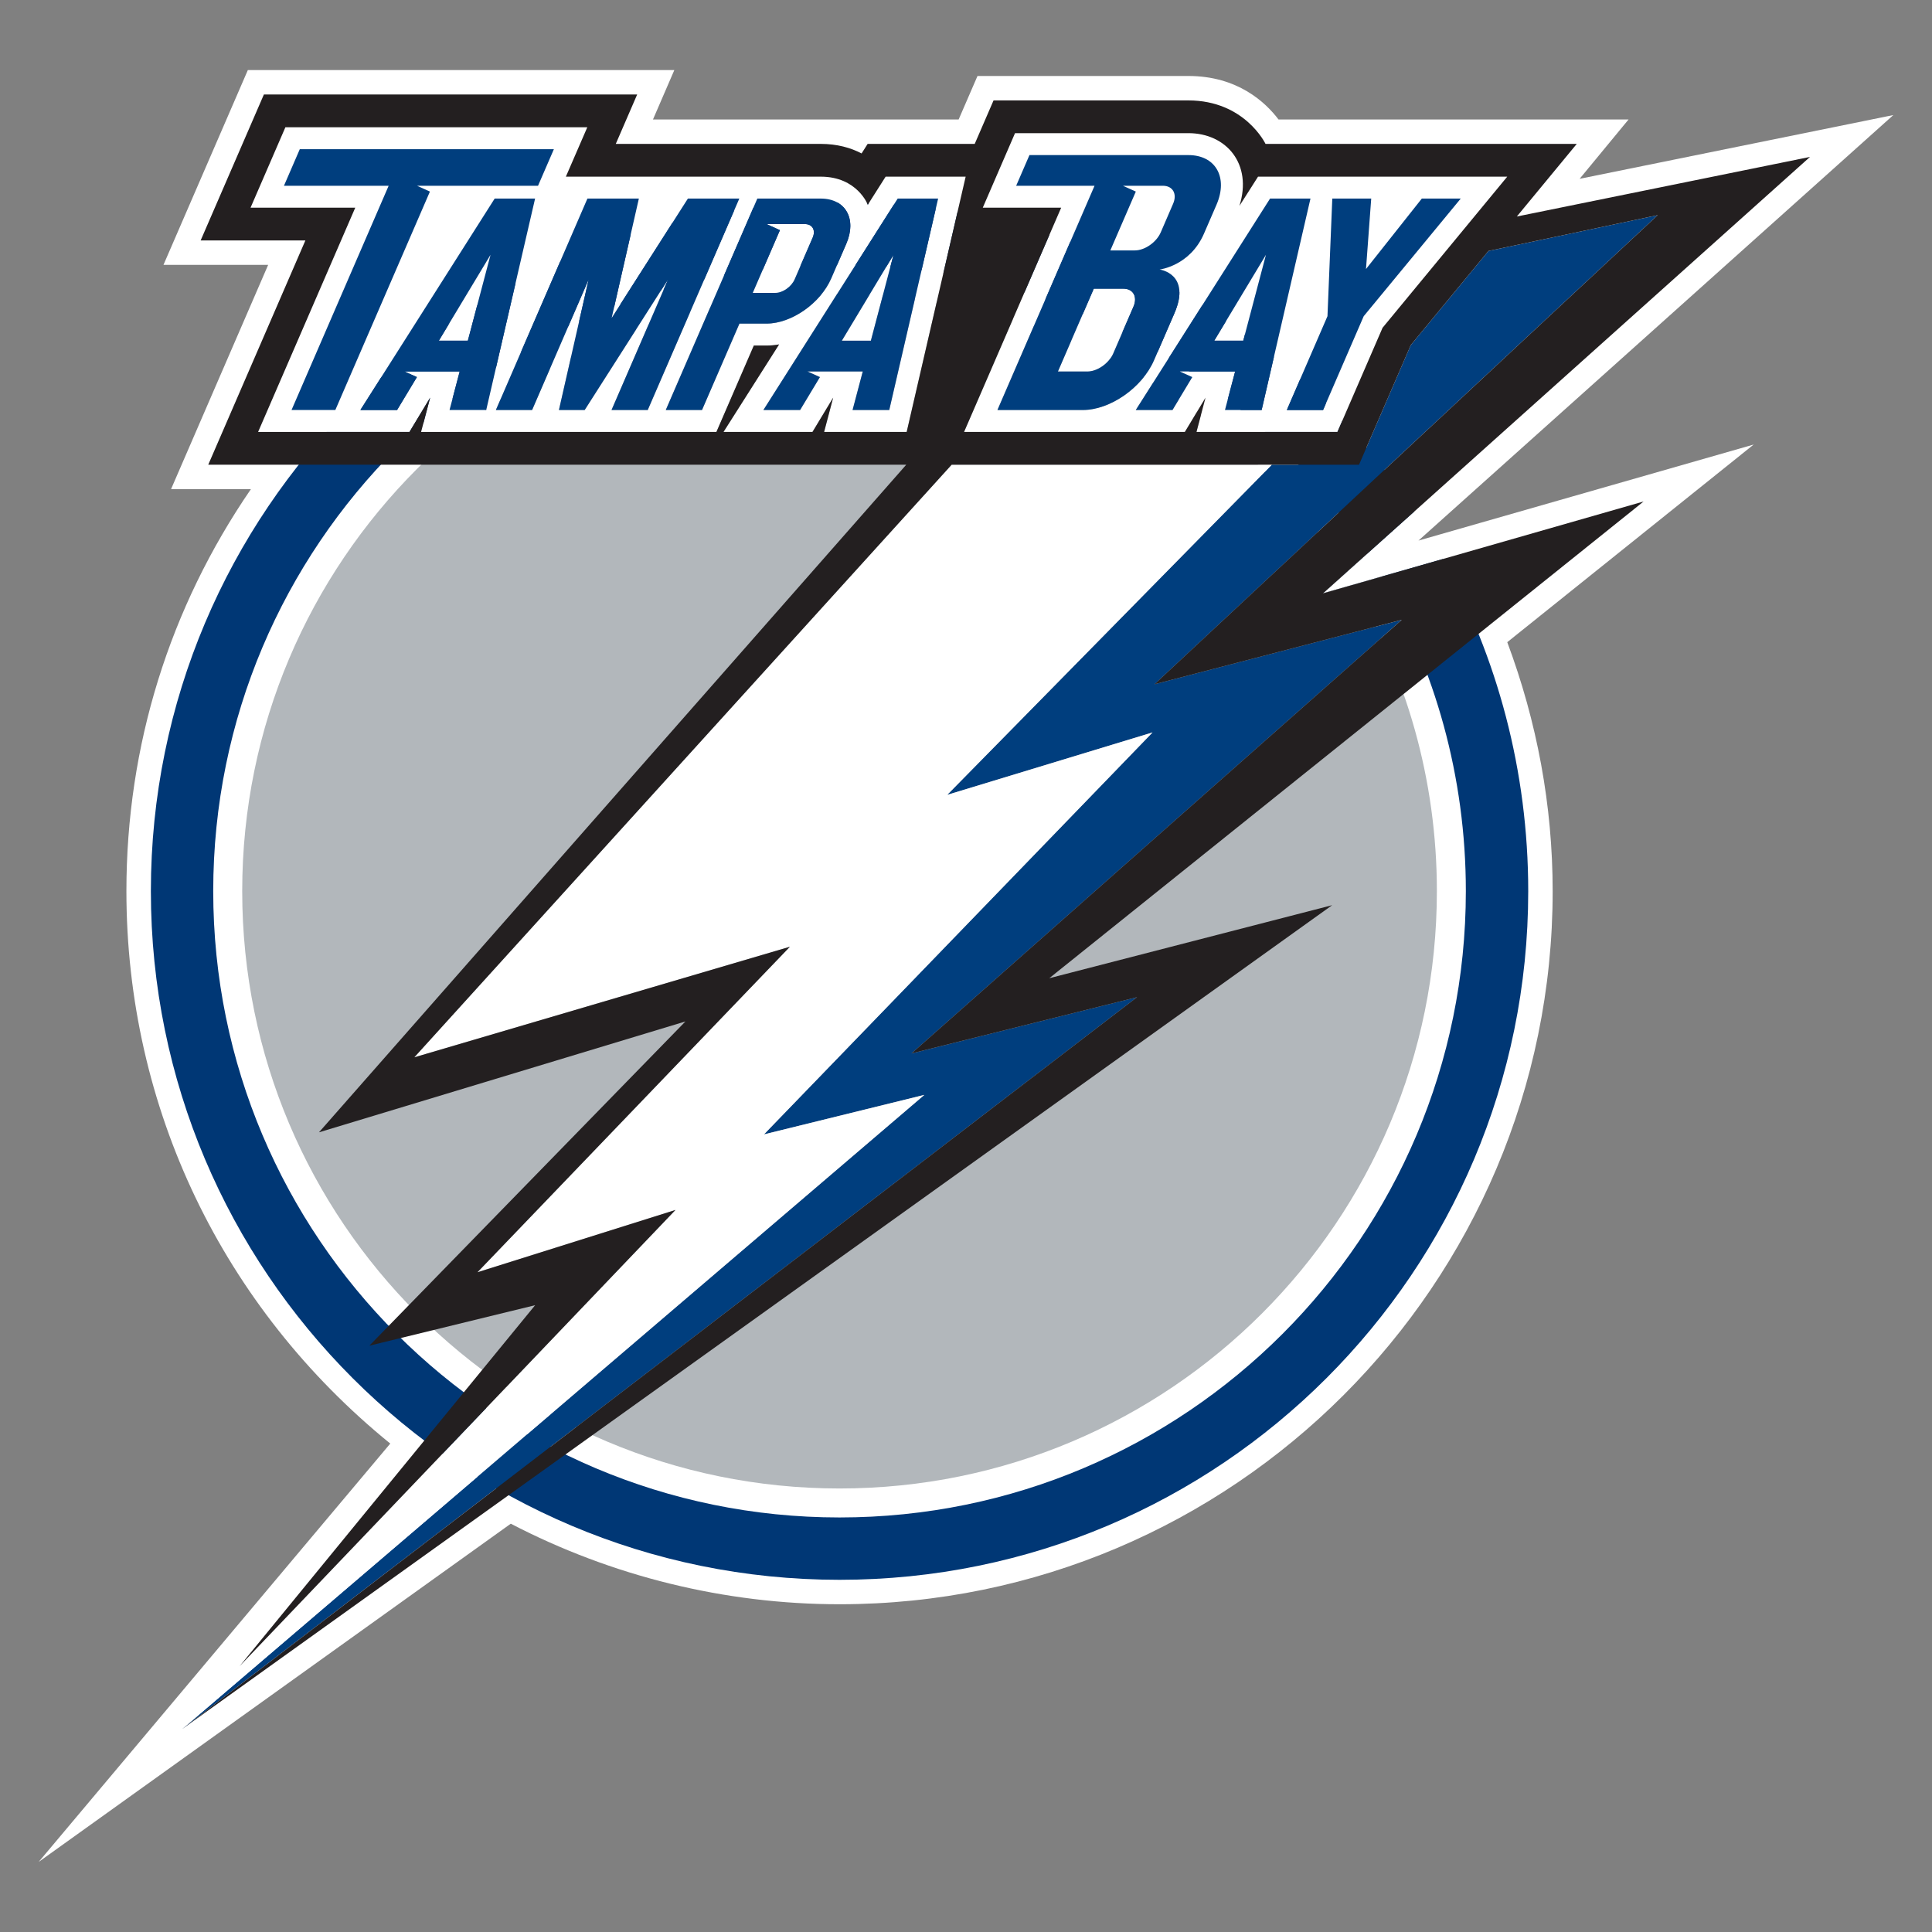 <?xml version="1.0" encoding="utf-8"?>
<!-- Generator: Adobe Illustrator 14.0.0, SVG Export Plug-In . SVG Version: 6.00 Build 43363)  -->
<!DOCTYPE svg PUBLIC "-//W3C//DTD SVG 1.1//EN" "http://www.w3.org/Graphics/SVG/1.1/DTD/svg11.dtd">
<svg version="1.1" id="Layer_1" xmlns="http://www.w3.org/2000/svg" xmlns:xlink="http://www.w3.org/1999/xlink" x="0px" y="0px"
	 width="250px" height="250px" viewBox="0 0 250 250" enable-background="new 0 0 250 250" xml:space="preserve">
<rect x="0" y="0" width="250" height="250" fill="#808080" stroke="none"/>
<g>
	<path fill="#FFFFFF" d="M203.492,64.236L203.492,64.236l-19.941,5.714L245,14.887l-40.598,8.252l6.335-7.681h-45.298
		c-1.672-2.199-5.264-5.626-11.666-5.626h-27.286l-2.438,5.626H84.496l2.763-6.392H32.071L21.154,34.274H34.7L22.135,63.293h10.333
		c-10.531,15.342-16.111,33.186-16.111,52.019c0,28.059,12.465,53.868,34.143,71.486L5,240.935l61.096-43.77
		c13.069,6.801,27.72,10.424,42.541,10.424c50.881,0,92.277-41.397,92.277-92.277c0-11.109-2.031-21.918-5.875-32.215l31.886-25.574
		L203.492,64.236z"/>
	<path fill="#003775" d="M171.19,76.782L183,66.199c-15.95-24.102-43.297-40.001-74.363-40.001
		c-49.216,0-89.114,39.897-89.114,89.114s39.898,89.115,89.114,89.115c49.217,0,89.115-39.898,89.115-89.115
		c0-15.585-4.006-30.233-11.036-42.979L171.19,76.782z"/>
	<path fill="#FFFFFF" d="M171.19,76.782l5.733-5.138c-14.405-22.481-39.605-37.38-68.287-37.38
		c-44.759,0-81.044,36.286-81.044,81.047c0,44.762,36.285,81.048,81.044,81.048c44.76,0,81.044-36.286,81.044-81.048
		c0-14.833-3.987-28.732-10.944-40.692L171.19,76.782z"/>
	<path fill="#B2B7BB" d="M171.19,76.782l2.898-2.598c-13.682-21.729-37.878-36.17-65.452-36.17
		c-42.688,0-77.294,34.607-77.294,77.297s34.605,77.298,77.294,77.298s77.295-34.607,77.295-77.298
		c0-14.485-3.988-28.037-10.92-39.625L171.19,76.782z"/>
	<polyline fill="#003E7E" points="117.953,136.311 181.386,80.207 149.399,88.539 214.5,27.842 192.602,32.475 182.558,44.648 
		175.854,60.131 164.57,60.131 122.565,102.857 149.134,94.779 98.852,146.791 119.608,141.679 23.588,223.729 147.13,129.036 
		117.953,136.311 	"/>
	<polygon fill="#FFFFFF" points="23.588,223.73 119.608,141.679 98.852,146.791 149.134,94.779 122.565,102.856 164.57,60.131 
		123.146,60.131 53.607,136.817 102.212,122.51 61.778,164.632 87.407,156.567 31.007,215.599 	"/>
	<g id="Type_BG">
		<path fill="#FFFFFF" d="M178.904,42.412l16.135-19.552h-32.248l-2.411,3.787c1.723-5.422-1.688-9.417-6.606-9.417h-22.429
			l-4.173,9.645h10.145l-12.568,29.016h28.575l2.673-4.438l-1.172,4.438h18.242L178.904,42.412 M140.127,53.054h-11.059
			l12.565-29.016h-10.142l1.719-3.971h20.563c3.531,0,5.17,2.891,3.643,6.422l-1.625,3.75c-1.813,4.176-5.737,4.636-5.737,4.636
			s4.136,0.538,1.907,5.68l-2.633,6.08C147.798,50.164,143.658,53.054,140.127,53.054z M158.511,53.054l1.315-4.988h-7.164
			l1.621,0.731l-2.564,4.257h-4.75l17.376-27.36h5.23l-6.318,27.36H158.511z M166.517,53.054l5.258-12.139l0.624-15.221h5.036
			l-0.675,9.118l7.225-9.118h5.035l-12.556,15.221l-5.257,12.139H166.517z"/>
		<path fill="#FFFFFF" d="M151.796,26.372c0.561-1.282-0.037-2.333-1.322-2.333h-5.167l1.669,0.752l-3.297,7.614h3.169
			c1.286,0,2.79-1.047,3.351-2.333L151.796,26.372"/>
		<polyline fill="#FFFFFF" points="160.877,44.087 163.812,32.975 157.12,44.087 160.877,44.087 		"/>
		<path fill="#FFFFFF" d="M145.347,37.35h-3.81l-4.644,10.726h3.811c1.282,0,2.79-1.054,3.347-2.34l2.619-6.053
			C147.227,38.4,146.633,37.35,145.347,37.35"/>
		<path fill="#FFFFFF" d="M104.165,28.997h-4.972l1.729,0.785L97.407,37.9h2.904c0.964,0,2.092-0.789,2.511-1.752l2.337-5.395
			C105.575,29.789,105.129,28.997,104.165,28.997"/>
		<polyline fill="#FFFFFF" points="60.54,44.087 63.474,32.975 56.786,44.087 60.54,44.087 		"/>
		<path fill="#FFFFFF" d="M114.6,22.86l-2.307,3.632c0,0-1.369-3.632-6.09-3.632h-32.98l2.773-6.392H36.929l-4.508,10.407H45.97
			L33.4,55.891h19.586l2.676-4.438l-1.172,4.438h38.214l4.841-11.176h1.652c0.53,0,1.074-0.05,1.618-0.148l-7.194,11.324h11.515
			l2.676-4.438l-1.172,4.438h10.686l7.631-33.03H114.6 M37.725,53.054l12.566-29.016H36.744l2.049-4.733h32.879l-2.051,4.733H53.963
			l1.669,0.752l-12.24,28.264H37.725z M58.17,53.054l1.315-4.988h-7.16l1.621,0.731l-2.564,4.257h-4.747l17.376-27.36h5.23
			l-6.324,27.36H58.17z M79.132,53.054l7.321-16.906L75.657,53.054h-3.331l3.848-16.906l-7.318,16.906h-4.689l11.847-27.36h6.657
			L79.151,41.14l9.863-15.446h6.654l-11.851,27.36H79.132z M99.197,41.875h-3.515l-4.842,11.179h-4.689l11.847-27.36h8.205
			c3.21,0,4.697,2.629,3.311,5.838l-1.951,4.508C106.17,39.25,102.403,41.875,99.197,41.875z M115.069,53.054h-4.747l1.319-4.988
			h-7.164l1.618,0.731l-2.562,4.257h-4.75l17.376-27.36h5.233L115.069,53.054z"/>
		<polyline fill="#FFFFFF" points="112.689,44.087 115.62,32.975 108.933,44.087 112.689,44.087 		"/>
	</g>
	<g id="Type">
		<polyline fill="#003E7E" points="37.725,53.054 43.392,53.054 55.632,24.79 53.963,24.038 69.621,24.038 71.672,19.305 
			38.793,19.305 36.744,24.038 50.291,24.038 37.725,53.054 		"/>
		<path fill="#003E7E" d="M62.917,53.054l6.324-27.36h-5.23l-17.376,27.36h4.747l2.564-4.257l-1.621-0.731h7.16l-1.315,4.988H62.917
			 M56.786,44.087l6.688-11.112L60.54,44.087H56.786z"/>
		<polyline fill="#003E7E" points="68.855,53.054 76.174,36.147 72.326,53.054 75.657,53.054 86.453,36.147 79.132,53.054 
			83.818,53.054 95.669,25.693 89.015,25.693 79.151,41.14 82.67,25.693 76.013,25.693 64.166,53.054 68.855,53.054 		"/>
		<path fill="#003E7E" d="M90.841,53.054l4.842-11.179h3.515c3.206,0,6.973-2.625,8.365-5.835l1.951-4.508
			c1.387-3.209-0.101-5.838-3.311-5.838h-8.205l-11.847,27.36H90.841 M100.923,29.782l-1.729-0.785h4.972
			c0.964,0,1.41,0.792,0.994,1.755l-2.337,5.395c-0.419,0.964-1.547,1.752-2.511,1.752h-2.904L100.923,29.782z"/>
		<path fill="#003E7E" d="M103.534,53.054l2.562-4.257l-1.618-0.731h7.164l-1.319,4.988h4.747l6.324-27.36h-5.233l-17.376,27.36
			H103.534 M115.62,32.975l-2.931,11.112h-3.757L115.62,32.975z"/>
		<path fill="#003E7E" d="M140.127,53.054c3.531,0,7.671-2.89,9.201-6.418l2.633-6.08c2.229-5.143-1.907-5.68-1.907-5.68
			s3.925-0.46,5.737-4.636l1.625-3.75c1.527-3.531-0.111-6.422-3.643-6.422h-20.563l-1.719,3.971h10.142l-12.565,29.016H140.127
			 M145.307,24.038h5.167c1.285,0,1.883,1.051,1.322,2.333l-1.598,3.7c-0.561,1.286-2.064,2.333-3.351,2.333h-3.169l3.297-7.614
			L145.307,24.038z M145.347,37.35c1.286,0,1.88,1.051,1.323,2.333l-2.619,6.053c-0.557,1.286-2.064,2.34-3.347,2.34h-3.811
			l4.644-10.726H145.347z"/>
		<path fill="#003E7E" d="M151.719,53.054l2.564-4.257l-1.621-0.731h7.164l-1.315,4.988h4.746l6.318-27.36h-5.23l-17.376,27.36
			H151.719 M163.812,32.975l-2.935,11.112h-3.757L163.812,32.975z"/>
		<polyline fill="#003E7E" points="171.207,53.054 176.464,40.915 189.02,25.693 183.984,25.693 176.76,34.812 177.435,25.693 
			172.398,25.693 171.774,40.915 166.517,53.054 171.207,53.054 		"/>
	</g>
	<path fill="#231F20" d="M234.213,20.305l-37.935,7.711l7.755-9.396h-40.275c0,0-2.68-5.626-9.984-5.626h-25.209l-2.437,5.626
		h-13.854l-0.786,1.235c-1.423-0.742-3.176-1.235-5.284-1.235H79.682l2.767-6.392H34.146l-8.182,18.884h13.553L26.948,60.131h90.323
		l-75.998,86.392l47.423-14.349l-40.903,41.958l21.455-5.241l-38.241,46.708l56.4-59.031l-25.629,8.063l40.434-42.121
		l-48.604,14.308l69.539-76.687h52.707l6.704-15.483l10.044-12.173l21.898-4.632l-65.101,60.696l31.986-8.332l-63.433,56.104
		l29.177-7.274L23.588,223.729l148.794-106.599l-36.605,9.45l76.907-61.69L171.19,76.782L234.213,20.305 M117.325,55.891H106.64
		l1.172-4.438l-2.676,4.438H93.621l7.194-11.324c-0.544,0.098-1.088,0.148-1.618,0.148h-1.652l-4.841,11.176H54.49l1.172-4.438
		l-2.676,4.438H33.4L45.97,26.875H32.421l4.508-10.407h39.067l-2.773,6.392h32.98c4.721,0,6.09,3.632,6.09,3.632l2.307-3.632h10.356
		L117.325,55.891z M178.904,42.412l-5.838,13.479h-18.242l1.172-4.438l-2.673,4.438h-28.575l12.568-29.016h-10.145l4.173-9.645
		h22.429c4.918,0,8.329,3.995,6.606,9.417l2.411-3.787h32.248L178.904,42.412z"/>
</g>
</svg>
